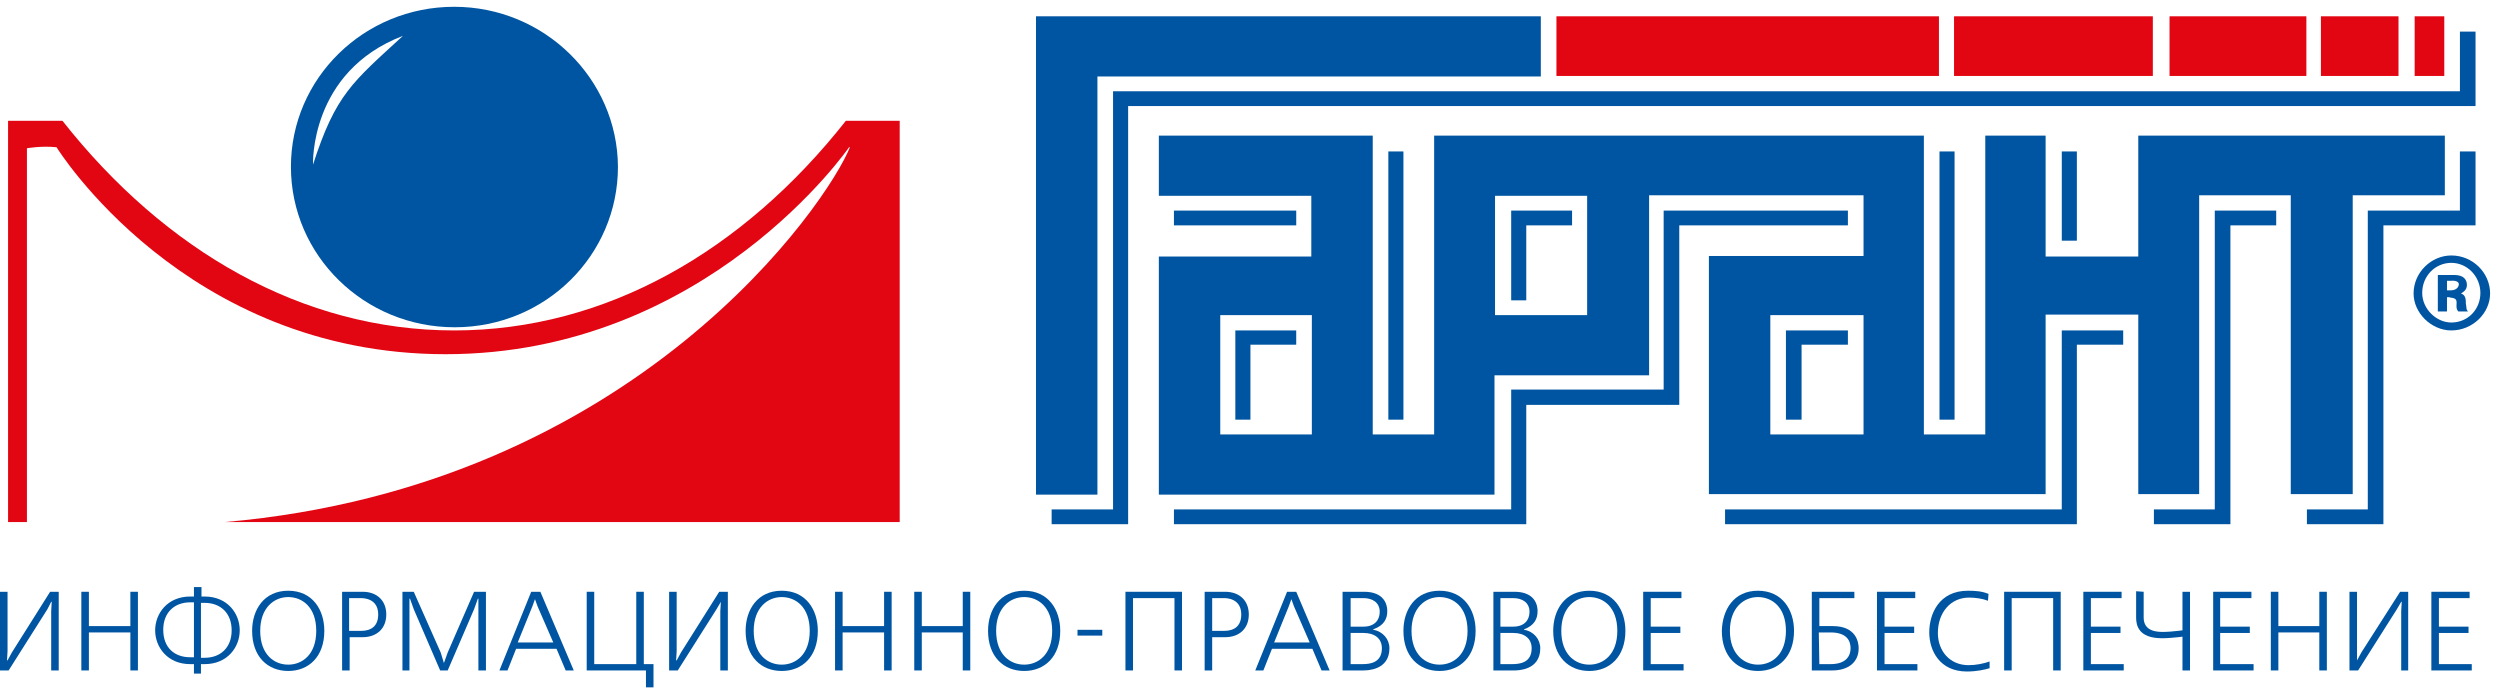 <?xml version="1.0" encoding="UTF-8"?> <svg xmlns="http://www.w3.org/2000/svg" width="162" height="45" viewBox="0 0 162 45" fill="none"> <path d="M99.845 1.056H67.133V32.052H71.113V4.956H99.845V1.056Z" fill="#0055A2"></path> <path d="M138.561 8.788V16.623H132.556V8.788H128.646V28.152H124.667V8.788H92.933V28.152H88.953V8.788H75.093V12.688H84.973V16.623H75.093V32.052H96.843V24.32H106.862V12.654H120.757V16.588H110.737V32.018H132.556V20.386H138.561V32.018H142.506V12.654H148.441V32.018H152.456V12.654H158.425V8.788H138.561ZM85.008 28.152H82.04H79.073V20.42H82.04H85.008V28.152ZM102.847 20.42H99.88H96.878V12.688H99.88H102.847V20.42ZM120.757 28.152H117.719H114.717V20.42H117.719H120.757V28.152Z" fill="#0055A2"></path> <path d="M125.644 1.056H100.857V4.922H125.644V1.056Z" fill="#E20613"></path> <path d="M139.504 1.056H126.622V4.922H139.504V1.056Z" fill="#E20613"></path> <path d="M155.423 1.056H150.396V4.922H155.423V1.056Z" fill="#E20613"></path> <path d="M158.39 1.056H156.47V4.922H158.39V1.056Z" fill="#E20613"></path> <path d="M149.453 1.056H140.586V4.922H149.453V1.056Z" fill="#E20613"></path> <path d="M158.844 16.554C157.552 16.554 156.4 17.649 156.4 19.017C156.4 20.283 157.552 21.412 158.844 21.412C160.241 21.412 161.358 20.283 161.358 19.017C161.358 17.683 160.241 16.554 158.844 16.554ZM158.844 20.899C157.867 20.899 156.959 20.01 156.959 18.983C156.959 17.888 157.797 17.033 158.844 17.033C159.891 17.033 160.729 17.923 160.729 18.983C160.729 20.044 159.926 20.899 158.844 20.899Z" fill="#0055A2"></path> <path d="M159.472 19.017C159.577 18.949 159.856 18.812 159.856 18.47C159.856 18.162 159.682 17.82 159.053 17.82H157.971V20.181H158.565V19.257H158.669C158.739 19.257 158.774 19.291 158.844 19.291C159.472 19.36 158.984 19.838 159.298 20.181H159.926C159.787 20.044 159.856 20.01 159.787 19.668C159.787 19.428 159.787 19.12 159.472 19.017ZM158.844 18.812H158.565V18.196H158.809C158.809 18.196 159.333 18.128 159.333 18.436C159.298 18.744 158.984 18.812 158.844 18.812Z" fill="#0055A2"></path> <path d="M68.146 33.01V33.968H73.103V6.872H160.415V2.048H159.403V5.914H72.126V33.01H68.146Z" fill="#0055A2"></path> <path d="M76.071 33.01V33.968H98.902V26.236H108.817V14.604H119.744V13.646H107.805V25.244H97.925V33.01H76.071Z" fill="#0055A2"></path> <path d="M80.05 27.194V21.412H83.995V22.336H81.028V27.194H80.05Z" fill="#0055A2"></path> <path d="M83.996 13.646H76.071V14.604H83.996V13.646Z" fill="#0055A2"></path> <path d="M90.942 9.814H89.965V27.194H90.942V9.814Z" fill="#0055A2"></path> <path d="M97.925 13.646V19.462H98.902V14.604H101.87V13.646H97.925Z" fill="#0055A2"></path> <path d="M115.729 27.194V21.412H119.744V22.336H116.742V27.194H115.729Z" fill="#0055A2"></path> <path d="M126.656 9.814H125.679V27.194H126.656V9.814Z" fill="#0055A2"></path> <path d="M134.581 9.814H133.604V15.596H134.581V9.814Z" fill="#0055A2"></path> <path d="M137.583 21.412H133.603V33.01H111.784V33.968H134.581V22.336H137.583V21.412Z" fill="#0055A2"></path> <path d="M139.573 33.01V33.968H144.531V14.604H147.498V13.646H143.518V33.01H139.573Z" fill="#0055A2"></path> <path d="M149.488 33.01H153.433V13.646H159.402V9.814H160.415V14.604H154.445V33.968H149.488V33.01Z" fill="#0055A2"></path> <path d="M29.43 0.44C23.565 0.44 18.852 5.093 18.852 10.806C18.852 16.554 23.6 21.207 29.465 21.207C35.33 21.207 40.043 16.554 40.043 10.806C40.008 5.093 35.26 0.44 29.43 0.44ZM20.283 10.67C20.283 10.67 20.039 4.648 26.113 2.322C22.832 5.332 21.75 6.119 20.283 10.67Z" fill="#0055A2"></path> <path d="M4.049 7.83C10.682 16.246 19.585 21.412 29.43 21.412C39.274 21.412 48.177 16.246 54.81 7.83H58.301V33.831H14.558C41.264 31.505 53.693 13.064 55.089 9.506L56.765 9.541H55.019C55.019 9.541 45.803 22.952 28.871 22.952C11.939 22.952 3.665 9.541 3.665 9.541C2.653 9.438 1.745 9.609 1.745 9.609V33.831H0.523V7.83H4.049Z" fill="#E20613"></path> <path d="M0.489 38.347V42.179L0.454 42.795H0.489L0.768 42.282L3.247 38.347H3.805V43.445H3.317V39.613L3.351 38.998H3.317L3.072 39.477L0.559 43.445H0V38.347H0.489Z" fill="#0055A2"></path> <path d="M5.76 38.347V40.571H8.448V38.347H8.937V43.445H8.448V40.982H5.76V43.445H5.271V38.347H5.76Z" fill="#0055A2"></path> <path d="M13.056 38.04V38.655H13.266C14.732 38.655 15.535 39.75 15.535 40.845C15.535 41.94 14.732 43.035 13.266 43.035H13.022V43.651H12.568V43.035H12.323C10.857 43.035 10.054 41.94 10.054 40.845C10.054 39.75 10.857 38.655 12.323 38.655H12.568V38.04H13.056ZM12.568 39.032H12.323C11.311 39.032 10.578 39.682 10.578 40.811C10.578 41.974 11.311 42.59 12.323 42.59H12.568V39.032ZM13.056 42.624H13.266C14.278 42.624 15.011 41.974 15.011 40.845C15.011 39.716 14.278 39.066 13.266 39.066H13.022V42.624H13.056Z" fill="#0055A2"></path> <path d="M18.677 38.279C20.248 38.279 21.016 39.511 21.016 40.879C21.016 42.556 20.004 43.479 18.677 43.479C17.351 43.479 16.338 42.556 16.338 40.879C16.338 39.511 17.106 38.279 18.677 38.279ZM18.677 43.069C19.585 43.069 20.493 42.419 20.493 40.879C20.493 39.34 19.585 38.69 18.677 38.69C17.77 38.69 16.862 39.374 16.862 40.879C16.862 42.419 17.77 43.069 18.677 43.069Z" fill="#0055A2"></path> <path d="M23.495 38.347C24.438 38.347 25.031 38.929 25.031 39.819C25.031 40.708 24.438 41.29 23.495 41.29H22.657V43.445H22.169V38.347H23.495ZM22.622 40.879H23.39C23.67 40.879 24.508 40.845 24.508 39.819C24.508 38.758 23.53 38.758 23.39 38.758H22.622V40.879Z" fill="#0055A2"></path> <path d="M28.766 42.966L29.011 42.282L30.721 38.347H31.489V43.445H31V39.477V38.792H30.966L30.721 39.477L29.011 43.445H28.522L26.811 39.477L26.567 38.792H26.532V39.477V43.445H26.078V38.347H26.811L28.557 42.282L28.766 42.966Z" fill="#0055A2"></path> <path d="M35.016 38.347L37.18 43.445H36.656L36.063 42.042H33.444L32.886 43.445H32.362L34.422 38.347H35.016ZM34.666 38.827L34.492 39.306L33.549 41.632H35.853L34.841 39.306L34.666 38.827Z" fill="#0055A2"></path> <path d="M38.507 38.347V43.035H41.23V38.347H41.719V43.035H42.347V44.54H41.858V43.445H38.018V38.347H38.507Z" fill="#0055A2"></path> <path d="M43.848 38.347V42.179L43.813 42.795H43.848L44.127 42.282L46.606 38.347H47.165V43.445H46.676V39.613L46.711 38.998L46.431 39.477L43.918 43.445H43.359V38.347H43.848Z" fill="#0055A2"></path> <path d="M50.655 38.279C52.226 38.279 52.995 39.511 52.995 40.879C52.995 42.556 51.982 43.479 50.655 43.479C49.329 43.479 48.316 42.556 48.316 40.879C48.316 39.511 49.084 38.279 50.655 38.279ZM50.655 43.069C51.563 43.069 52.471 42.419 52.471 40.879C52.471 39.34 51.563 38.69 50.655 38.69C49.748 38.69 48.84 39.374 48.84 40.879C48.84 42.419 49.748 43.069 50.655 43.069Z" fill="#0055A2"></path> <path d="M54.601 38.347V40.571H57.289V38.347H57.778V43.445H57.289V40.982H54.601V43.445H54.112V38.347H54.601Z" fill="#0055A2"></path> <path d="M59.732 38.347V40.571H62.386V38.347H62.874V43.445H62.386V40.982H59.732V43.445H59.244V38.347H59.732Z" fill="#0055A2"></path> <path d="M66.365 38.279C67.936 38.279 68.704 39.511 68.704 40.879C68.704 42.556 67.692 43.479 66.365 43.479C65.039 43.479 64.026 42.556 64.026 40.879C64.026 39.511 64.794 38.279 66.365 38.279ZM66.365 43.069C67.273 43.069 68.181 42.419 68.181 40.879C68.181 39.34 67.273 38.69 66.365 38.69C65.458 38.69 64.55 39.374 64.55 40.879C64.55 42.419 65.458 43.069 66.365 43.069Z" fill="#0055A2"></path> <path d="M71.428 40.811H69.822V41.187H71.428V40.811Z" fill="#0055A2"></path> <path d="M76.594 38.347V43.445H76.106V38.758H73.418V43.445H72.929V38.347H76.594Z" fill="#0055A2"></path> <path d="M79.387 38.347C80.33 38.347 80.923 38.929 80.923 39.819C80.923 40.708 80.33 41.29 79.387 41.29H78.549V43.445H78.061V38.347H79.387ZM78.549 40.879H79.317C79.597 40.879 80.434 40.845 80.434 39.819C80.434 38.758 79.457 38.758 79.317 38.758H78.549V40.879Z" fill="#0055A2"></path> <path d="M83.996 38.347L86.16 43.445H85.636L85.043 42.042H82.424L81.866 43.445H81.342L83.402 38.347H83.996ZM83.681 38.827L83.507 39.306L82.564 41.632H84.868L83.856 39.306L83.681 38.827Z" fill="#0055A2"></path> <path d="M88.394 38.347C89.476 38.347 89.895 38.929 89.895 39.613C89.895 40.092 89.686 40.537 88.987 40.777V40.811C89.616 40.913 90.035 41.427 90.035 42.008C90.035 43.445 88.569 43.445 88.324 43.445H86.998V38.347H88.394V38.347ZM87.521 40.606H88.359C89.057 40.606 89.406 40.195 89.406 39.648C89.406 39.032 88.918 38.758 88.359 38.758H87.521V40.606ZM87.521 43.035H88.289C88.743 43.035 89.546 42.966 89.546 42.008C89.546 41.358 89.057 41.016 88.359 41.016H87.521V43.035Z" fill="#0055A2"></path> <path d="M93.281 38.279C94.852 38.279 95.62 39.511 95.62 40.879C95.62 42.556 94.608 43.479 93.281 43.479C91.955 43.479 90.942 42.556 90.942 40.879C90.942 39.511 91.71 38.279 93.281 38.279ZM93.281 43.069C94.189 43.069 95.097 42.419 95.097 40.879C95.097 39.34 94.189 38.69 93.281 38.69C92.374 38.69 91.466 39.374 91.466 40.879C91.466 42.419 92.374 43.069 93.281 43.069Z" fill="#0055A2"></path> <path d="M98.134 38.347C99.216 38.347 99.635 38.929 99.635 39.613C99.635 40.092 99.426 40.537 98.762 40.777V40.811C99.391 40.913 99.81 41.427 99.81 42.008C99.81 43.445 98.343 43.445 98.099 43.445H96.772V38.347H98.134V38.347ZM97.226 40.606H98.064C98.762 40.606 99.112 40.195 99.112 39.648C99.112 39.032 98.623 38.758 98.064 38.758H97.226V40.606ZM97.226 43.035H97.994C98.448 43.035 99.251 42.966 99.251 42.008C99.251 41.358 98.762 41.016 98.064 41.016H97.226V43.035V43.035Z" fill="#0055A2"></path> <path d="M102.987 38.279C104.558 38.279 105.326 39.511 105.326 40.879C105.326 42.556 104.314 43.479 102.987 43.479C101.66 43.479 100.648 42.556 100.648 40.879C100.648 39.511 101.416 38.279 102.987 38.279ZM102.987 43.069C103.895 43.069 104.802 42.419 104.802 40.879C104.802 39.34 103.895 38.69 102.987 38.69C102.079 38.69 101.172 39.374 101.172 40.879C101.172 42.419 102.079 43.069 102.987 43.069Z" fill="#0055A2"></path> <path d="M108.957 38.347V38.758H106.967V40.606H108.887V41.016H106.967V43.035H109.096V43.445H106.478V38.347H108.957Z" fill="#0055A2"></path> <path d="M113.914 38.279C115.485 38.279 116.253 39.511 116.253 40.879C116.253 42.556 115.24 43.479 113.914 43.479C112.587 43.479 111.575 42.556 111.575 40.879C111.61 39.511 112.343 38.279 113.914 38.279ZM113.914 43.069C114.821 43.069 115.729 42.419 115.729 40.879C115.729 39.34 114.821 38.69 113.914 38.69C113.006 38.69 112.098 39.374 112.098 40.879C112.098 42.419 113.041 43.069 113.914 43.069Z" fill="#0055A2"></path> <path d="M120.163 38.347V38.758H117.894V40.571H118.766C120.267 40.571 120.442 41.598 120.442 42.008C120.442 42.932 119.744 43.445 118.731 43.445H117.405V38.347H120.163ZM117.894 43.035H118.627C119.674 43.035 119.918 42.453 119.918 42.008C119.918 41.529 119.674 40.982 118.627 40.982H117.859L117.894 43.035Z" fill="#0055A2"></path> <path d="M124.108 38.347V38.758H122.118V40.606H124.038V41.016H122.118V43.035H124.248V43.445H121.629V38.347H124.108Z" fill="#0055A2"></path> <path d="M128.891 43.308C128.681 43.377 128.123 43.514 127.459 43.514C125.679 43.514 125.016 42.145 125.016 40.982C125.016 39.784 125.644 38.279 127.529 38.279C128.018 38.279 128.437 38.313 128.856 38.484L128.821 38.929C128.472 38.792 128.018 38.724 127.599 38.724C126.377 38.724 125.574 39.716 125.574 41.016C125.574 42.179 126.342 43.103 127.564 43.103C128.053 43.103 128.542 43 128.926 42.864V43.308H128.891Z" fill="#0055A2"></path> <path d="M133.534 38.347V43.445H133.045V38.758H130.357V43.445H129.868V38.347H133.534Z" fill="#0055A2"></path> <path d="M137.479 38.347V38.758H135.489V40.606H137.409V41.016H135.489V43.035H137.618V43.445H135V38.347H137.479Z" fill="#0055A2"></path> <path d="M138.91 38.347V40.024C138.91 40.948 139.853 40.948 140.167 40.948C140.481 40.948 140.83 40.913 141.144 40.879L141.424 40.845V38.347H141.912V43.445H141.424V41.256L141.144 41.29C140.795 41.324 140.446 41.358 140.097 41.358C138.561 41.358 138.421 40.503 138.421 40.024V38.313L138.91 38.347Z" fill="#0055A2"></path> <path d="M145.892 38.347V38.758H143.867V40.606H145.788V41.016H143.867V43.035H146.032V43.445H143.414V38.347H145.892Z" fill="#0055A2"></path> <path d="M147.638 38.347V40.571H150.291V38.347H150.78V43.445H150.291V40.982H147.638V43.445H147.149V38.347H147.638Z" fill="#0055A2"></path> <path d="M152.735 38.347V42.179V42.795L153.014 42.282L155.528 38.347H156.051V43.445H155.598V39.613L155.632 38.998H155.598L155.318 39.477L152.805 43.445H152.246V38.347H152.735Z" fill="#0055A2"></path> <path d="M160.031 38.347V38.758H158.041V40.606H159.961V41.016H158.041V43.035H160.171V43.445H157.552V38.347H160.031Z" fill="#0055A2"></path> </svg> 